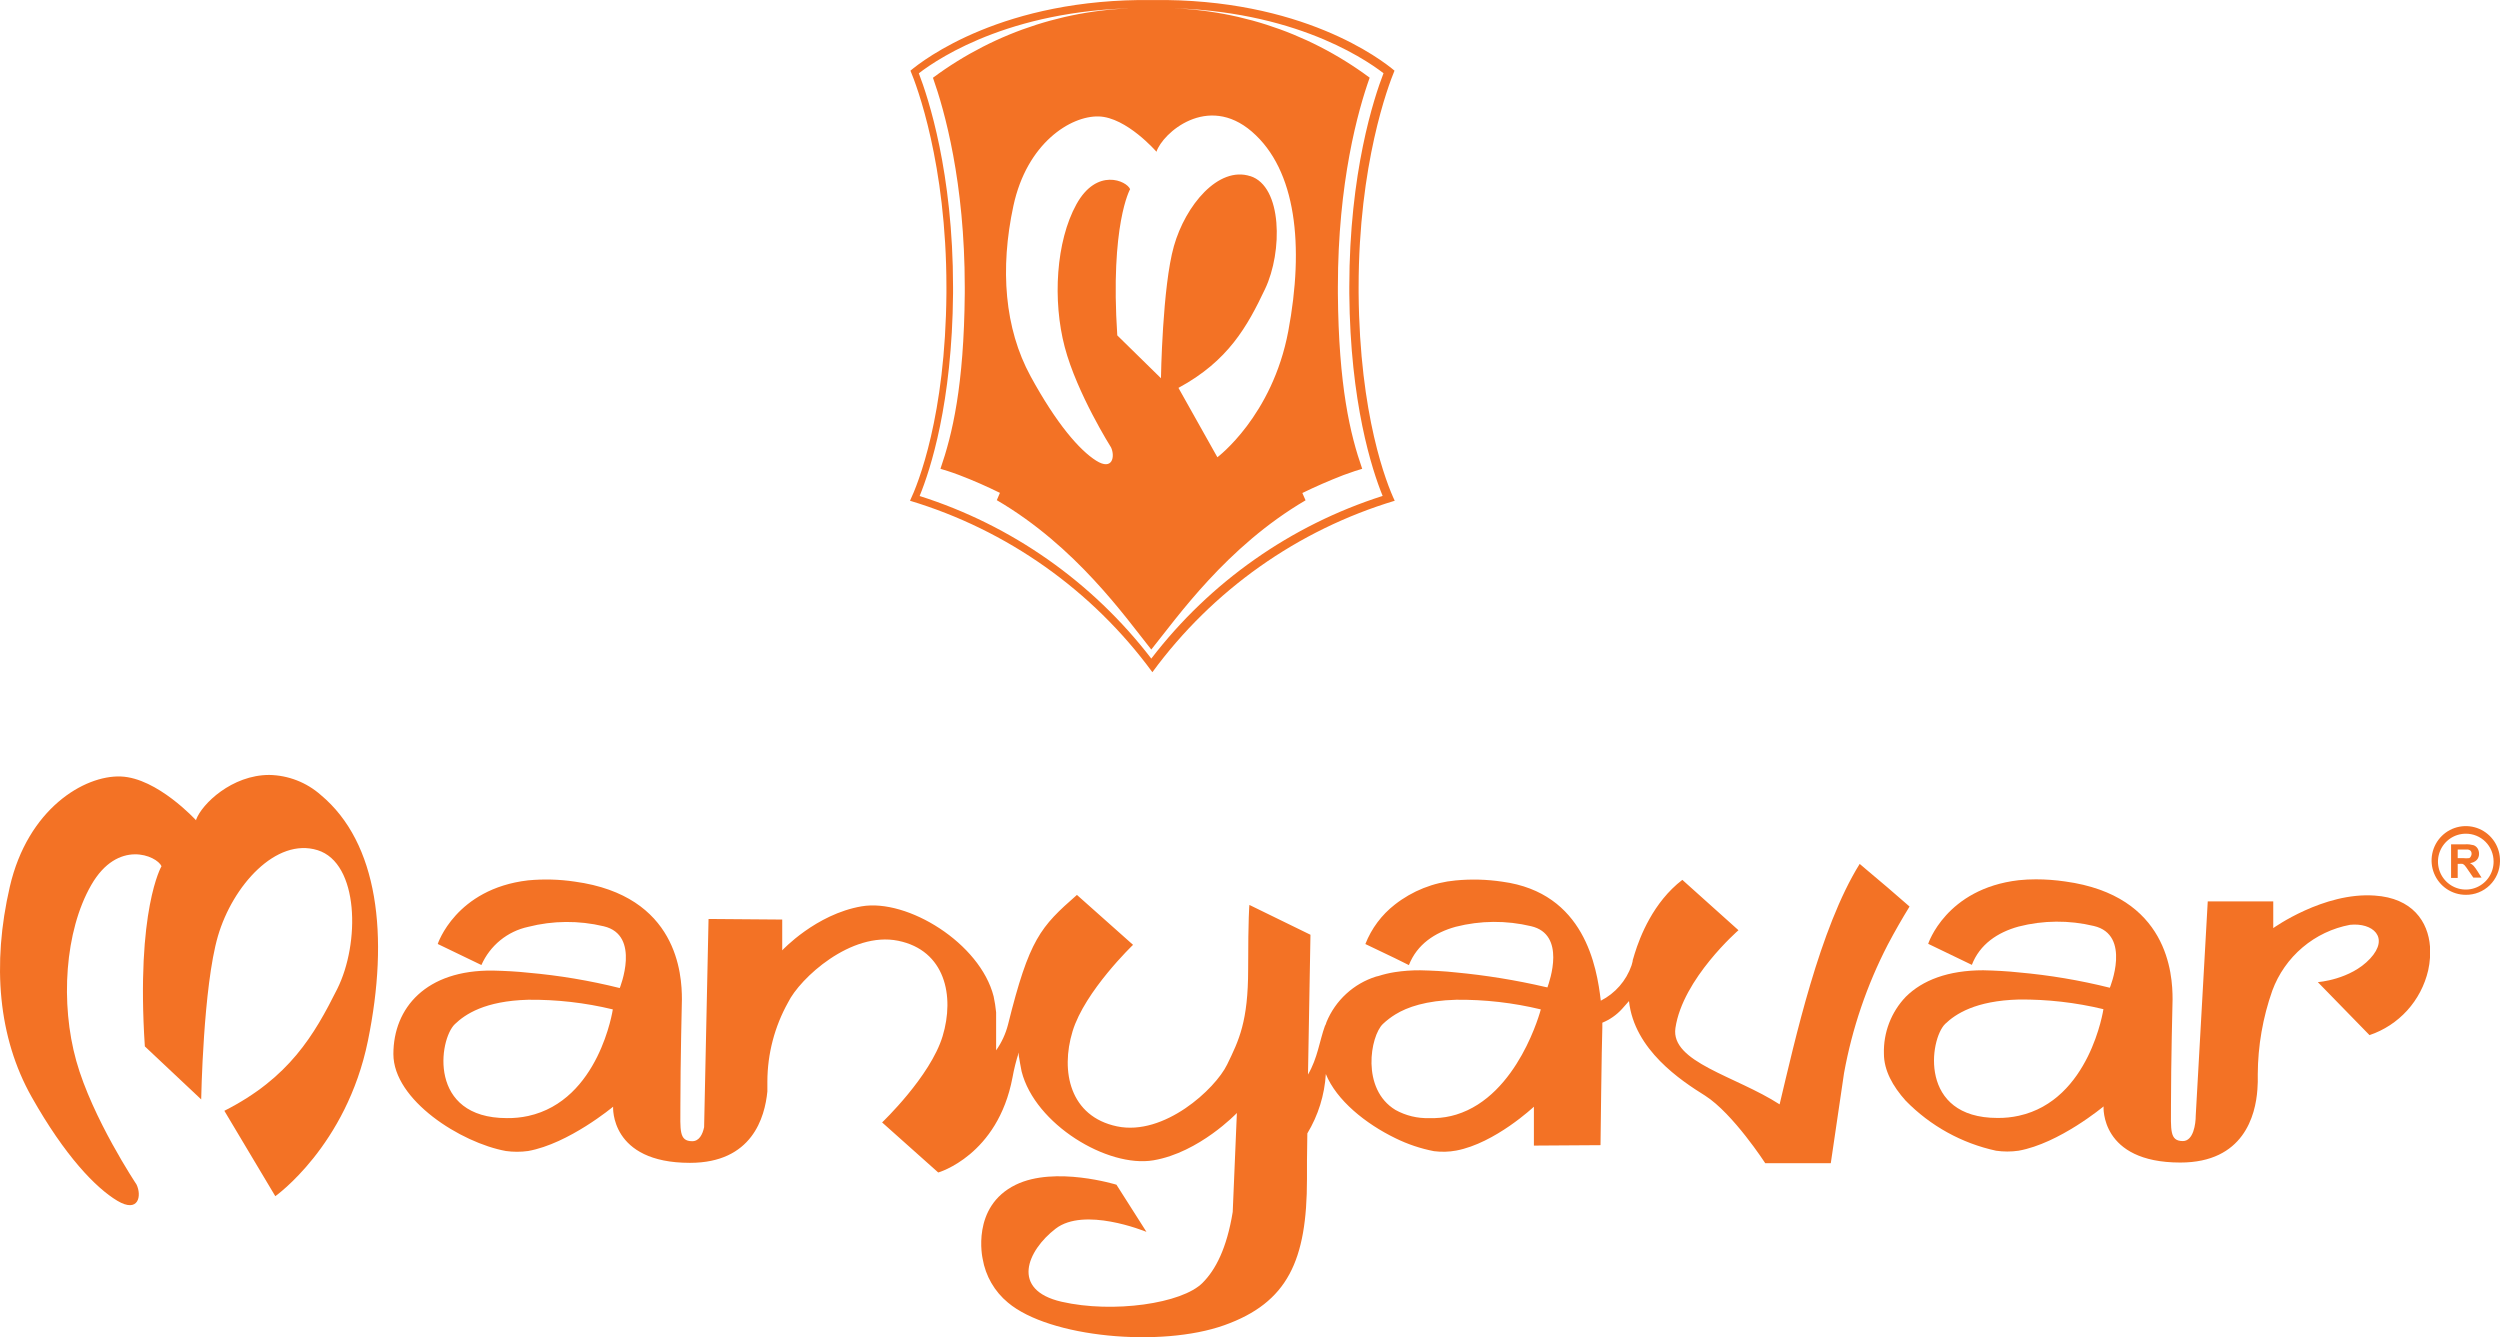 <svg width="172" height="92" viewBox="0 0 172 92" fill="none" xmlns="http://www.w3.org/2000/svg">
<path d="M169.886 59.039C169.745 59.056 169.602 59.056 169.46 59.039H169.09V58.45H169.46C169.651 58.45 169.766 58.45 169.806 58.45C169.874 58.462 169.937 58.493 169.986 58.541C170.028 58.596 170.049 58.663 170.046 58.732C170.049 58.792 170.033 58.852 170.001 58.903C169.981 58.961 169.94 59.009 169.886 59.039ZM170.192 59.577C170.117 59.499 170.031 59.433 169.936 59.381C170.112 59.366 170.277 59.289 170.402 59.165C170.508 59.048 170.564 58.895 170.557 58.737C170.559 58.608 170.525 58.48 170.457 58.37C170.392 58.267 170.295 58.19 170.182 58.149C170.004 58.101 169.82 58.08 169.636 58.088H168.634V60.402H169.09V59.436H169.185C169.265 59.425 169.346 59.425 169.425 59.436C169.478 59.458 169.526 59.491 169.566 59.532C169.656 59.641 169.74 59.755 169.816 59.874L170.162 60.377H170.728L170.442 59.924C170.366 59.803 170.283 59.687 170.192 59.577ZM171.559 59.245C171.566 59.627 171.46 60.002 171.254 60.322C171.048 60.643 170.751 60.894 170.402 61.045C170.054 61.196 169.668 61.239 169.294 61.169C168.921 61.099 168.577 60.919 168.306 60.651C168.035 60.384 167.849 60.042 167.772 59.668C167.695 59.295 167.731 58.907 167.875 58.553C168.019 58.2 168.264 57.898 168.579 57.685C168.894 57.473 169.266 57.359 169.646 57.359C169.896 57.357 170.145 57.405 170.377 57.5C170.609 57.595 170.82 57.735 170.998 57.912C171.176 58.089 171.317 58.3 171.413 58.532C171.509 58.765 171.559 59.014 171.559 59.265V59.245ZM172 59.245C172.009 58.776 171.878 58.314 171.625 57.92C171.372 57.525 171.008 57.215 170.578 57.029C170.149 56.843 169.674 56.79 169.215 56.876C168.755 56.962 168.331 57.184 167.998 57.512C167.664 57.841 167.435 58.262 167.341 58.722C167.246 59.182 167.29 59.659 167.467 60.094C167.644 60.528 167.945 60.9 168.333 61.162C168.721 61.424 169.178 61.564 169.646 61.564C170.261 61.571 170.854 61.333 171.295 60.902C171.736 60.471 171.989 59.883 172 59.265V59.245Z" fill="#F37225"/>
<path d="M93.473 20.168V19.75C93.473 11.27 95.517 5.883 95.942 4.862C95.051 4.107 89.571 -0.133 79.293 0.003C69.026 -0.128 63.536 4.107 62.639 4.862C63.065 5.868 65.114 11.27 65.114 19.75C65.114 19.886 65.114 20.027 65.114 20.168C65.049 28.613 63.17 33.275 62.609 34.452C69.293 36.466 75.144 40.605 79.284 46.247C83.422 40.605 89.274 36.466 95.957 34.452C95.402 33.275 93.538 28.613 93.473 20.168ZM79.213 45.316C75.162 40.038 69.599 36.133 63.27 34.125C64.012 32.315 65.509 27.727 65.57 20.183C65.57 20.037 65.57 19.891 65.57 19.75C65.57 11.868 63.862 6.723 63.215 5.043C64.668 3.921 69.947 0.446 79.188 0.561C73.798 0.447 68.522 2.131 64.187 5.35C64.984 7.593 66.376 12.547 66.376 19.75V20.183C66.321 26.57 65.519 29.89 64.703 32.254C64.933 32.319 65.384 32.455 65.975 32.677C66.977 33.059 67.904 33.471 68.795 33.909L68.58 34.412C74.044 37.606 77.425 42.459 79.208 44.688C80.996 42.475 84.367 37.621 89.822 34.422L89.602 33.919C90.493 33.483 91.435 33.072 92.426 32.687C93.032 32.46 93.493 32.319 93.719 32.254C92.897 29.9 92.096 26.581 92.046 20.183V19.745C92.046 12.537 93.433 7.588 94.234 5.345C89.895 2.117 84.608 0.432 79.208 0.556C88.46 0.436 93.734 3.916 95.186 5.038C94.535 6.718 92.832 11.863 92.832 19.745V20.178C92.892 27.722 94.39 32.309 95.126 34.12C88.811 36.133 83.258 40.036 79.213 45.306V45.316ZM86.02 12.12C83.821 11.406 81.562 14.132 80.766 16.928C79.97 19.725 79.874 26.022 79.874 26.022L76.869 23.075C76.368 15.445 77.751 13.015 77.751 13.015C77.525 12.447 75.462 11.506 74.054 14.061C72.647 16.616 72.412 20.681 73.253 23.875C74.094 27.068 76.444 30.79 76.444 30.79C76.724 31.409 76.544 32.405 75.412 31.691C74.28 30.977 72.697 29.176 70.904 25.886C69.111 22.597 68.79 18.488 69.722 14.162C70.653 9.836 73.669 7.96 75.587 8.011C77.505 8.061 79.564 10.44 79.564 10.44C79.985 9.157 83.07 6.416 86.13 9.057C89.191 11.697 89.732 16.923 88.635 22.778C87.538 28.633 83.756 31.459 83.756 31.459L81.077 26.686C84.508 24.835 85.82 22.446 87.037 19.881C88.254 17.316 88.229 12.819 86.02 12.115V12.12Z" fill="#F37225"/>
<path d="M13.492 56.44C13.492 56.44 10.822 53.513 8.307 53.422C5.793 53.331 1.911 55.65 0.674 61.012C-0.563 66.374 -0.117 71.398 2.177 75.468C4.471 79.537 6.589 81.725 8.067 82.61C9.545 83.495 9.765 82.253 9.389 81.488C9.389 81.488 6.349 76.931 5.247 72.988C4.145 69.044 4.451 64.065 6.279 60.886C8.107 57.707 10.787 58.874 11.112 59.594C11.112 59.594 9.349 62.581 9.965 71.992L13.842 75.639C13.842 75.639 13.977 67.878 14.994 64.402C16.011 60.926 19.001 57.602 21.851 58.492C24.701 59.382 24.781 64.89 23.198 68.049C21.616 71.207 19.908 74.155 15.435 76.423L18.941 82.298C18.941 82.298 23.834 78.843 25.312 71.61C26.79 64.377 26.018 57.984 22.071 54.695C21.09 53.827 19.833 53.339 18.525 53.316C15.966 53.316 13.892 55.303 13.492 56.395" fill="#F37225"/>
<path d="M129.885 61.077L127.946 59.438C125.187 63.869 123.494 71.564 122.437 75.98C119.432 74.034 114.924 73.078 115.269 70.729C115.77 67.334 119.607 63.999 119.607 63.999L115.745 60.534C113.742 62.073 112.83 64.437 112.464 65.619L112.399 65.84L112.334 66.052C112.334 66.172 112.274 66.298 112.249 66.424C111.883 67.476 111.125 68.345 110.135 68.848C109.86 66.525 109.028 61.424 103.359 60.66C102.296 60.501 101.218 60.472 100.148 60.574C98.624 60.712 97.172 61.289 95.966 62.234C95.058 62.939 94.357 63.878 93.937 64.95L95.966 65.921L96.932 66.399C97.493 64.965 98.72 64.16 100.148 63.763C101.85 63.328 103.633 63.314 105.342 63.723C107.756 64.286 106.614 67.495 106.464 67.933L106.339 67.908C104.3 67.434 102.232 67.098 100.148 66.902C99.372 66.816 98.55 66.776 97.709 66.756C97.125 66.752 96.543 66.794 95.966 66.882C95.579 66.943 95.197 67.033 94.824 67.153L94.673 67.188C93.911 67.428 93.21 67.832 92.621 68.374C92.031 68.915 91.567 69.581 91.262 70.322C91.24 70.418 91.203 70.509 91.152 70.594C90.787 71.6 90.651 72.807 89.99 73.928L90.16 64.311L85.958 62.259C85.958 62.259 85.873 63.069 85.873 66.675C85.873 70.282 85.242 71.564 84.425 73.244C83.609 74.924 80.093 78.173 76.852 77.494C73.612 76.815 72.951 73.722 73.792 70.956C74.633 68.189 77.954 65.005 77.954 65.005L74.093 61.57C71.588 63.768 70.817 64.588 69.349 70.503C69.186 71.135 68.909 71.731 68.533 72.263V72.118V69.648C68.497 69.279 68.44 68.913 68.362 68.552C67.431 64.885 62.432 61.817 59.282 62.355C56.131 62.893 53.817 65.383 53.817 65.383V63.265L48.748 63.225L48.443 77.55C48.337 78.053 48.102 78.515 47.626 78.515C46.7 78.515 46.81 77.751 46.81 76.071C46.81 73.169 46.915 68.753 46.915 68.753C46.915 67.058 46.635 61.626 39.542 60.655C38.478 60.496 37.398 60.468 36.327 60.569C31.348 61.153 30.116 64.945 30.116 64.945L33.121 66.394C33.413 65.732 33.856 65.15 34.415 64.693C34.974 64.237 35.632 63.92 36.337 63.768C38.041 63.333 39.825 63.319 41.536 63.728C44.12 64.332 42.638 67.978 42.638 67.978C40.568 67.461 38.461 67.108 36.337 66.922C35.56 66.836 34.739 66.796 33.922 66.776C29.309 66.716 27.065 69.346 27.065 72.52C27.065 75.694 31.724 78.631 34.804 79.189C35.312 79.26 35.828 79.26 36.337 79.189C39.136 78.686 42.182 76.141 42.182 76.141C42.182 76.141 41.941 80.004 47.466 80.004C51.754 80.004 52.62 76.871 52.795 75.09V74.944C52.795 74.728 52.795 74.572 52.795 74.406C52.801 72.502 53.291 70.63 54.218 68.969C55.039 67.294 58.555 64.065 61.791 64.724C65.027 65.383 65.693 68.521 64.851 71.293C64.01 74.064 60.689 77.223 60.689 77.223L64.551 80.668C64.551 80.668 68.648 79.501 69.66 74.129C69.765 73.547 69.909 72.972 70.091 72.409V72.615C70.156 72.988 70.201 73.32 70.286 73.712C71.207 77.349 76.206 80.366 79.362 79.828C82.517 79.29 85.097 76.574 85.097 76.574L84.811 83.384C84.4 85.899 83.629 87.363 82.743 88.253C81.34 89.687 76.577 90.371 73.041 89.561C69.504 88.751 70.666 86.04 72.63 84.531C74.593 83.022 78.695 84.682 78.876 84.752L76.812 81.508C76.812 81.508 72.585 80.2 69.89 81.508C66.785 83.017 67.606 86.603 67.606 86.603C67.806 87.787 68.425 88.859 69.349 89.621C72.199 92.02 79.868 92.73 84.23 91.175C88.593 89.621 89.92 86.719 89.92 81.116V79.863L89.945 77.977C90.693 76.74 91.13 75.338 91.217 73.893C91.949 75.699 93.952 77.313 96.006 78.309C96.846 78.723 97.737 79.022 98.655 79.2C99.165 79.266 99.682 79.253 100.188 79.159C102.863 78.656 105.532 76.141 105.532 76.141V78.817L110.115 78.787C110.115 78.787 110.195 71.821 110.241 70.674V70.362C110.758 70.151 111.222 69.826 111.598 69.412L112.074 68.873C112.439 72.233 115.655 74.346 117.313 75.382C119.231 76.604 121.45 80.029 121.45 80.029H125.958L126.87 73.828C127.429 70.752 128.442 67.776 129.875 65C130.376 64.05 130.877 63.185 131.377 62.37L129.885 61.077ZM36.337 76.78C35.856 76.884 35.365 76.933 34.874 76.926C29.435 76.926 30.191 71.519 31.293 70.463C32.004 69.779 33.361 68.863 36.337 68.783C38.298 68.763 40.255 68.986 42.162 69.447C42.162 69.447 41.23 75.704 36.337 76.78ZM100.188 76.685C99.712 76.831 99.218 76.912 98.72 76.926H98.34C97.525 76.954 96.719 76.759 96.006 76.363C93.632 74.924 94.278 71.283 95.139 70.453C95.404 70.202 95.695 69.979 96.006 69.789C96.822 69.286 98.114 68.838 100.188 68.783C102.148 68.764 104.103 68.987 106.008 69.447C106.008 69.447 104.475 75.372 100.188 76.685Z" fill="#F37225"/>
<path d="M163.373 61.615C159.867 61.368 156.4 63.853 156.4 63.853V62.017H151.893L151.066 76.764C151.066 77.308 150.916 78.505 150.18 78.505C149.258 78.505 149.363 77.74 149.363 76.06C149.363 73.158 149.473 68.742 149.473 68.742C149.473 67.047 149.193 61.615 142.076 60.644C141.412 60.547 140.742 60.498 140.072 60.498C139.677 60.497 139.283 60.517 138.89 60.558C133.881 61.142 132.659 64.934 132.659 64.934L135.664 66.383C136.205 64.97 137.432 64.145 138.88 63.747C140.576 63.312 142.352 63.298 144.054 63.707C146.663 64.311 145.156 67.957 145.156 67.957C143.095 67.441 140.996 67.088 138.88 66.901C138.104 66.816 137.287 66.775 136.446 66.755C134.031 66.755 132.263 67.439 131.116 68.581C130.619 69.101 130.23 69.715 129.972 70.388C129.714 71.061 129.592 71.778 129.614 72.499C129.614 73.636 130.215 74.732 131.116 75.733C132.808 77.463 134.967 78.657 137.327 79.169C137.842 79.244 138.365 79.244 138.88 79.169C141.685 78.666 144.725 76.121 144.725 76.121C144.725 76.121 144.465 79.983 150.004 79.983C154.362 79.983 155.183 76.744 155.309 74.954C155.336 74.609 155.344 74.263 155.334 73.918C155.343 71.953 155.682 70.005 156.335 68.153C156.761 66.999 157.478 65.975 158.416 65.182C159.353 64.388 160.479 63.852 161.685 63.627C163.242 63.466 164.424 64.487 163.067 65.95C161.71 67.414 159.466 67.57 159.466 67.57L163.022 71.216C164.018 70.881 164.911 70.296 165.618 69.516C166.324 68.736 166.821 67.787 167.059 66.76C167.123 66.474 167.165 66.183 167.184 65.89V65.126C167.059 63.415 165.977 61.781 163.373 61.615ZM138.895 76.764C138.413 76.87 137.921 76.921 137.427 76.915C131.993 76.915 132.749 71.503 133.826 70.447C134.537 69.763 135.915 68.847 138.895 68.767C140.855 68.749 142.809 68.972 144.715 69.431C144.715 69.431 143.788 75.688 138.895 76.764Z" fill="#F37225"/>
</svg>
